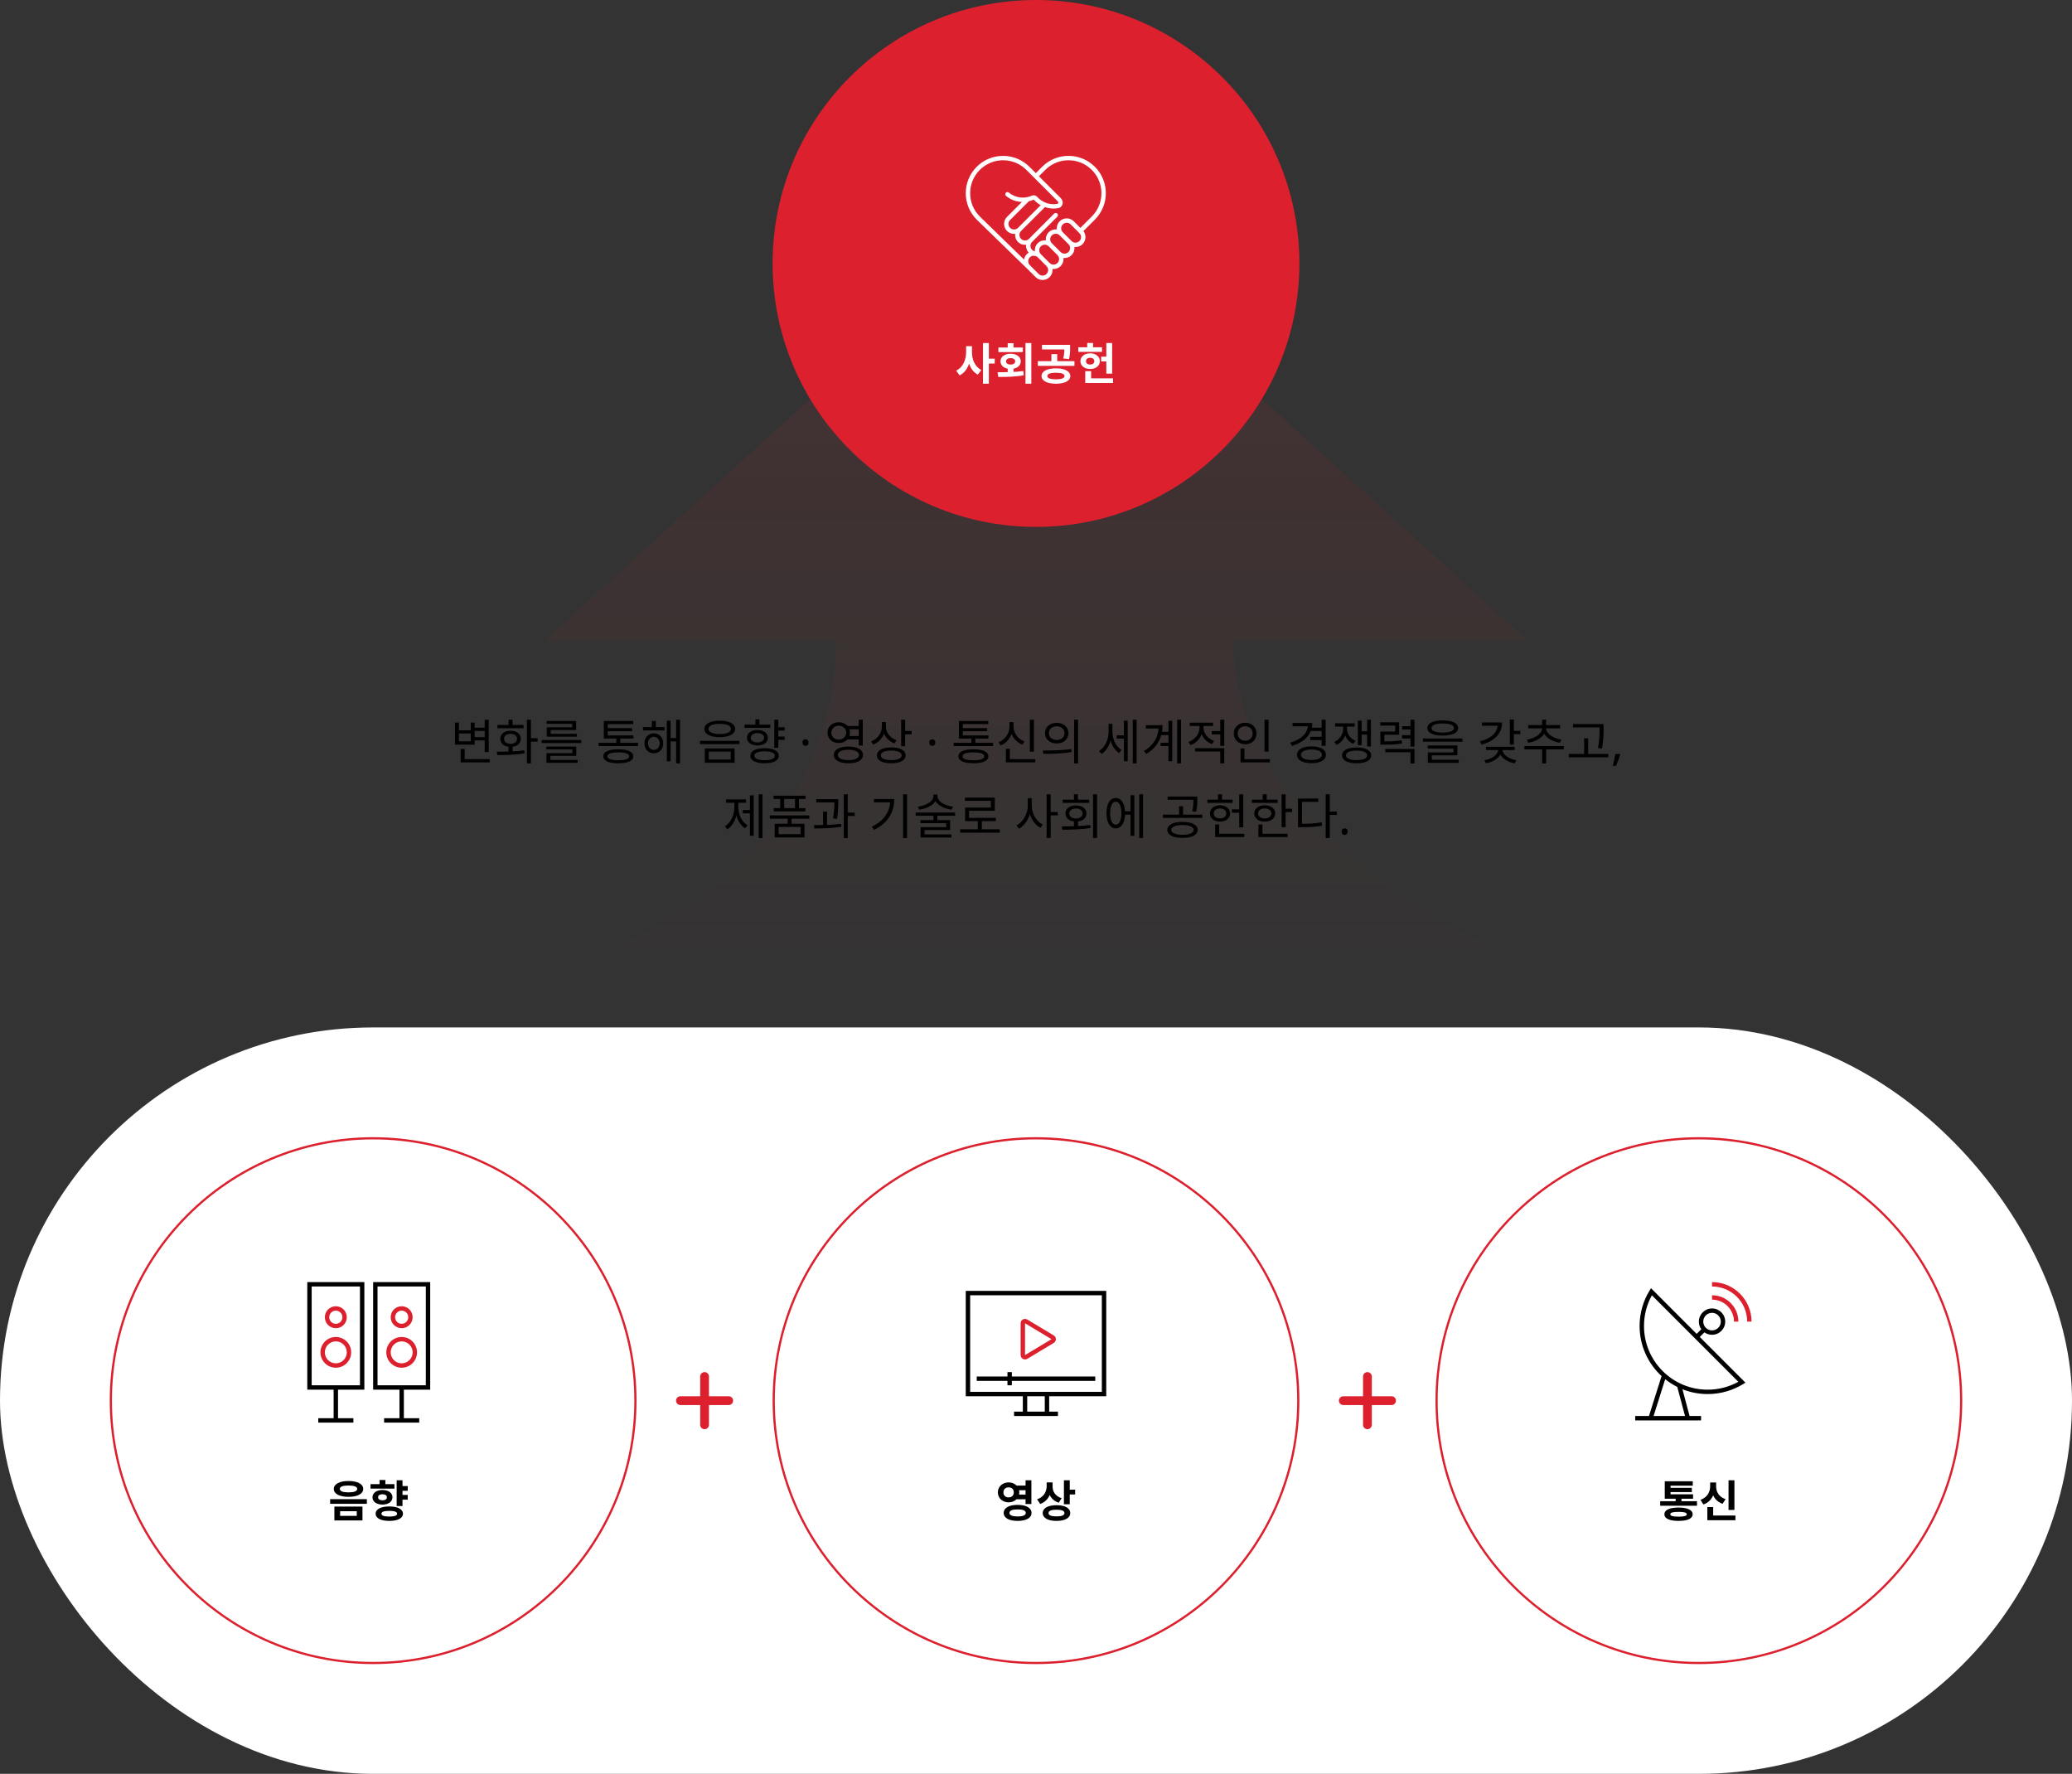 <svg width="944" height="808" viewBox="0 0 944 808" fill="none" xmlns="http://www.w3.org/2000/svg">
<rect x="0" y="0" width="944" height="808" fill="#333333" stroke="none"/>
<path opacity="0.1" d="M562 291.881C562 397 722.146 459.586 803 468L141.001 468C272.5 455.5 380.72 397 380.72 291.881L248.001 291.881L472.001 88L696.001 291.881L562 291.881Z" fill="url(#paint0_linear_428_6798)"/>
<rect y="468" width="944" height="340" rx="170" fill="white"/>
<circle cx="170" cy="638" r="119.5" stroke="#DC202E"/>
<path fill-rule="evenodd" clip-rule="evenodd" d="M140 584V633H152V646H145V648H161V646H154V633H166V584H140ZM142 631V586H164V631H142Z" fill="black"/>
<path fill-rule="evenodd" clip-rule="evenodd" d="M170 584H196V633H184V646H191V648H175V646H182V633H170V584ZM172 586V631H194V586H172Z" fill="black"/>
<path fill-rule="evenodd" clip-rule="evenodd" d="M148 600C148 597.239 150.239 595 153 595C155.761 595 158 597.239 158 600C158 602.761 155.761 605 153 605C150.239 605 148 602.761 148 600ZM153 597C151.343 597 150 598.343 150 600C150 601.657 151.343 603 153 603C154.657 603 156 601.657 156 600C156 598.343 154.657 597 153 597Z" fill="#DC202E"/>
<path fill-rule="evenodd" clip-rule="evenodd" d="M146 616C146 612.134 149.134 609 153 609C156.866 609 160 612.134 160 616C160 619.866 156.866 623 153 623C149.134 623 146 619.866 146 616ZM153 611C150.239 611 148 613.239 148 616C148 618.761 150.239 621 153 621C155.761 621 158 618.761 158 616C158 613.239 155.761 611 153 611Z" fill="#DC202E"/>
<path fill-rule="evenodd" clip-rule="evenodd" d="M178 600C178 597.239 180.239 595 183 595C185.761 595 188 597.239 188 600C188 602.761 185.761 605 183 605C180.239 605 178 602.761 178 600ZM183 597C181.343 597 180 598.343 180 600C180 601.657 181.343 603 183 603C184.657 603 186 601.657 186 600C186 598.343 184.657 597 183 597Z" fill="#DC202E"/>
<path fill-rule="evenodd" clip-rule="evenodd" d="M176 616C176 612.134 179.134 609 183 609C186.866 609 190 612.134 190 616C190 619.866 186.866 623 183 623C179.134 623 176 619.866 176 616ZM183 611C180.239 611 178 613.239 178 616C178 618.761 180.239 621 183 621C185.761 621 188 618.761 188 616C188 613.239 185.761 611 183 611Z" fill="#DC202E"/>
<path d="M158.782 674.6C154.702 674.6 152.082 675.98 152.082 678.22C152.082 680.46 154.702 681.82 158.782 681.82C162.862 681.82 165.482 680.46 165.482 678.22C165.482 675.98 162.862 674.6 158.782 674.6ZM158.782 676.66C161.302 676.66 162.742 677.16 162.742 678.22C162.742 679.26 161.302 679.78 158.782 679.78C156.242 679.78 154.822 679.26 154.822 678.22C154.822 677.16 156.242 676.66 158.782 676.66ZM152.342 686.26V692.58H165.142V686.26H152.342ZM162.542 688.36V690.48H154.962V688.36H162.542ZM150.402 682.88V684.98H167.142V682.88H150.402ZM182.56 676.92V679.08H185.76V676.92H182.56ZM182.56 680.94V683.1H185.76V680.94H182.56ZM180.72 674.26V686H183.38V674.26H180.72ZM177.36 686.2C173.54 686.2 171.14 687.42 171.14 689.5C171.14 691.56 173.54 692.78 177.36 692.78C181.18 692.78 183.58 691.56 183.58 689.5C183.58 687.42 181.18 686.2 177.36 686.2ZM177.36 688.2C179.7 688.2 180.94 688.62 180.94 689.5C180.94 690.38 179.7 690.8 177.36 690.8C175.02 690.8 173.78 690.38 173.78 689.5C173.78 688.62 175.02 688.2 177.36 688.2ZM168.8 676.02V678.08H179.7V676.02H168.8ZM174.26 678.7C171.56 678.7 169.7 680.04 169.7 682.02C169.7 684.02 171.56 685.34 174.26 685.34C176.94 685.34 178.8 684.02 178.8 682.02C178.8 680.04 176.94 678.7 174.26 678.7ZM174.26 680.64C175.44 680.64 176.26 681.12 176.26 682.02C176.26 682.92 175.44 683.4 174.26 683.4C173.06 683.4 172.26 682.92 172.26 682.02C172.26 681.12 173.06 680.64 174.26 680.64ZM172.92 674.14V677.12H175.58V674.14H172.92Z" fill="black"/>
<path d="M310 638H332M321 627V649" stroke="#DC202E" stroke-width="4" stroke-linecap="round"/>
<circle cx="472" cy="638" r="119.5" stroke="#DC202E"/>
<path d="M459 627V625H461V627H499V629H461V631H459V629H445V627H459Z" fill="black"/>
<path fill-rule="evenodd" clip-rule="evenodd" d="M440 588H504V636H478V643H482V645H462V643H466V636H440V588ZM468 636V643H476V636H468ZM442 590V634H502V590H442Z" fill="black"/>
<path d="M466 617.234V602.766C466 601.989 466.848 601.509 467.514 601.909L479.571 609.143C480.218 609.531 480.218 610.469 479.571 610.857L467.514 618.091C466.848 618.491 466 618.011 466 617.234Z" stroke="#DC202E" stroke-width="2"/>
<path d="M462.602 676.68V678.8H468.082V676.68H462.602ZM462.602 680.78V682.92H468.082V680.78H462.602ZM459.522 675.24C456.742 675.24 454.622 677.16 454.622 679.78C454.622 682.4 456.742 684.32 459.522 684.32C462.282 684.32 464.402 682.4 464.402 679.78C464.402 677.16 462.282 675.24 459.522 675.24ZM459.522 677.5C460.882 677.5 461.882 678.32 461.882 679.78C461.882 681.22 460.882 682.08 459.522 682.08C458.162 682.08 457.162 681.22 457.162 679.78C457.162 678.32 458.162 677.5 459.522 677.5ZM467.242 674.26V685.1H469.902V674.26H467.242ZM463.622 685.48C459.722 685.48 457.282 686.84 457.282 689.14C457.282 691.44 459.722 692.78 463.622 692.78C467.522 692.78 469.962 691.44 469.962 689.14C469.962 686.84 467.522 685.48 463.622 685.48ZM463.622 687.54C466.062 687.54 467.342 688.06 467.342 689.14C467.342 690.22 466.062 690.74 463.622 690.74C461.202 690.74 459.902 690.22 459.902 689.14C459.902 688.06 461.202 687.54 463.622 687.54ZM476.86 675.26V676.9C476.86 679.42 475.6 681.9 472.5 682.94L473.92 685.04C477.44 683.82 479.04 680.58 479.04 676.9V675.26H476.86ZM477.4 675.26V677.16C477.4 680.5 478.98 683.38 482.32 684.5L483.7 682.44C480.8 681.54 479.56 679.38 479.56 677.16V675.26H477.4ZM484.72 674.26V685.2H487.38V674.26H484.72ZM486.64 678.54V680.74H489.84V678.54H486.64ZM481.34 685.62C477.48 685.62 475.06 686.96 475.06 689.2C475.06 691.46 477.48 692.78 481.34 692.78C485.18 692.78 487.6 691.46 487.6 689.2C487.6 686.96 485.18 685.62 481.34 685.62ZM481.34 687.68C483.7 687.68 484.96 688.18 484.96 689.2C484.96 690.24 483.7 690.72 481.34 690.72C478.98 690.72 477.7 690.24 477.7 689.2C477.7 688.18 478.98 687.68 481.34 687.68Z" fill="black"/>
<path d="M612 638H634M623 627V649" stroke="#DC202E" stroke-width="4" stroke-linecap="round"/>
<circle cx="774" cy="638" r="119.5" stroke="#DC202E"/>
<path d="M780 586C788.837 586 796 593.163 796 602H798C798 592.059 789.941 584 780 584V586Z" fill="#DC202E"/>
<path d="M780 592C785.523 592 790 596.477 790 602H792C792 595.373 786.627 590 780 590V592Z" fill="#DC202E"/>
<path fill-rule="evenodd" clip-rule="evenodd" d="M752.19 586.776L751.528 587.86C748.655 592.562 747 598.089 747 604C747 613.024 750.856 621.148 757.01 626.813L751.267 645H745V647H775V645H769.768L766.516 632.803C770.067 634.22 773.943 635 778 635C783.911 635 789.438 633.345 794.14 630.472L795.224 629.81L774.414 609L776.523 606.891C777.504 607.589 778.704 608 780 608C783.314 608 786 605.314 786 602C786 598.686 783.314 596 780 596C776.686 596 774 598.686 774 602C774 603.296 774.411 604.496 775.109 605.476L773 607.586L752.19 586.776ZM764.165 631.749C762.202 630.769 760.359 629.586 758.66 628.229L753.364 645H767.698L764.165 631.749ZM749 604C749 598.924 750.303 594.155 752.593 590.007L791.993 629.407C787.845 631.697 783.076 633 778 633C761.984 633 749 620.016 749 604ZM776 602C776 599.791 777.791 598 780 598C782.209 598 784 599.791 784 602C784 604.209 782.209 606 780 606C777.791 606 776 604.209 776 602Z" fill="black"/>
<path d="M756.382 683.8V685.88H773.142V683.8H756.382ZM763.422 681.82V684.56H766.082V681.82H763.422ZM758.462 680.66V682.68H771.362V680.66H758.462ZM758.462 674.72V681.8H761.102V676.74H771.222V674.72H758.462ZM760.362 677.72V679.66H770.802V677.72H760.362ZM764.742 686.7C760.662 686.7 758.302 687.78 758.302 689.74C758.302 691.72 760.662 692.78 764.742 692.78C768.802 692.78 771.162 691.72 771.162 689.74C771.162 687.78 768.802 686.7 764.742 686.7ZM764.742 688.66C767.302 688.66 768.482 688.98 768.482 689.74C768.482 690.52 767.302 690.84 764.742 690.84C762.162 690.84 760.982 690.52 760.982 689.74C760.982 688.98 762.162 688.66 764.742 688.66ZM787.52 674.28V687.78H790.2V674.28H787.52ZM777.86 690.34V692.46H790.66V690.34H777.86ZM777.86 686.48V691.44H780.52V686.48H777.86ZM779.14 675.28V677.08C779.14 679.54 777.84 682.12 774.74 683.18L776.08 685.3C779.68 684.04 781.34 680.7 781.34 677.08V675.28H779.14ZM779.68 675.28V677.08C779.68 680.66 781.3 683.8 784.8 684.98L786.16 682.86C783.12 681.88 781.86 679.5 781.86 677.08V675.28H779.68Z" fill="black"/>
<circle cx="472" cy="120" r="120" fill="#DC202E"/>
<path d="M497.42 77.393C491.563 71.535 482.065 71.535 476.207 77.393L472.707 80.893L471.293 79.479L474.793 75.979C481.432 69.34 492.196 69.34 498.835 75.979C505.474 82.618 505.474 93.382 498.835 100.021L492.707 106.148L491.293 104.734L497.42 98.607C503.278 92.749 503.278 83.251 497.42 77.393Z" fill="white"/>
<path d="M481.707 98.707C482.098 98.317 482.098 97.683 481.707 97.293C481.317 96.902 480.684 96.902 480.293 97.293L468.793 108.793C467.803 109.783 466.198 109.783 465.207 108.793C464.217 107.803 464.217 106.197 465.207 105.207L476.707 93.707L475.293 92.293L463.793 103.793C462.803 104.783 461.198 104.783 460.207 103.793C459.217 102.803 459.217 101.197 460.207 100.207L468.707 91.707L467.293 90.293L458.793 98.793C457.022 100.564 457.022 103.436 458.793 105.207C459.804 106.218 461.173 106.652 462.491 106.509C462.349 107.827 462.783 109.196 463.793 110.207C464.804 111.218 466.173 111.652 467.491 111.509C467.349 112.827 467.783 114.196 468.793 115.207C469.679 116.093 470.841 116.536 472 116.536V114.536C471.35 114.536 470.703 114.288 470.207 113.793C469.217 112.803 469.217 111.197 470.207 110.207L481.707 98.707Z" fill="white"/>
<path fill-rule="evenodd" clip-rule="evenodd" d="M446.393 77.393C452.251 71.535 461.749 71.535 467.607 77.393L481.882 91.669C482.136 91.922 482.197 92.234 482.146 92.462C482.101 92.661 481.976 92.808 481.718 92.853C481.16 92.95 480.586 93 480 93C477.036 93 474.375 91.712 472.542 89.662C471.923 88.97 470.922 88.757 470.075 89.135C468.832 89.691 467.453 90 466 90C463.582 90 461.366 89.143 459.637 87.715C459.211 87.363 458.581 87.423 458.229 87.849C457.877 88.275 457.937 88.905 458.363 89.257C460.438 90.97 463.1 92 466 92C467.74 92 469.396 91.629 470.891 90.961C470.944 90.937 471.013 90.952 471.051 90.995C473.247 93.451 476.443 95 480 95C480.701 95 481.389 94.94 482.059 94.824C483.17 94.632 483.888 93.832 484.097 92.899C484.3 91.993 484.027 90.985 483.297 90.255L469.021 75.979C462.382 69.34 451.618 69.34 444.979 75.979C438.34 82.618 438.34 93.382 444.979 100.021L444.989 100.03L468.298 122.712L471.793 126.207C473.564 127.978 476.436 127.978 478.207 126.207C479.218 125.196 479.652 123.827 479.509 122.509C480.827 122.652 482.196 122.218 483.207 121.207C484.218 120.196 484.652 118.827 484.509 117.509C485.827 117.652 487.196 117.218 488.207 116.207C489.218 115.196 489.652 113.827 489.509 112.509C490.827 112.652 492.196 112.218 493.207 111.207C494.978 109.436 494.978 106.564 493.207 104.793L489.207 100.793C487.436 99.022 484.564 99.022 482.793 100.793C481.782 101.804 481.348 103.173 481.491 104.491C480.173 104.348 478.804 104.782 477.793 105.793C476.782 106.804 476.348 108.173 476.491 109.491C475.173 109.348 473.804 109.782 472.793 110.793C471.782 111.804 471.348 113.173 471.491 114.491C470.173 114.348 468.804 114.782 467.793 115.793C467.11 116.476 466.691 117.322 466.534 118.205L446.389 98.602C440.536 92.744 440.537 83.25 446.393 77.393ZM487.793 102.207C486.803 101.217 485.197 101.217 484.207 102.207C483.217 103.197 483.217 104.803 484.207 105.793L488.207 109.793C489.197 110.783 490.803 110.783 491.793 109.793C492.783 108.803 492.783 107.197 491.793 106.207L487.793 102.207ZM479.207 107.207C480.197 106.217 481.803 106.217 482.793 107.207L486.793 111.207C487.783 112.197 487.783 113.803 486.793 114.793C485.803 115.783 484.197 115.783 483.207 114.793L479.207 110.793C478.217 109.803 478.217 108.197 479.207 107.207ZM477.793 112.207C476.803 111.217 475.197 111.217 474.207 112.207C473.217 113.197 473.217 114.803 474.207 115.793L478.207 119.793C479.197 120.783 480.803 120.783 481.793 119.793C482.783 118.803 482.783 117.197 481.793 116.207L477.793 112.207ZM469.207 117.207C470.197 116.217 471.803 116.217 472.793 117.207L476.793 121.207C477.783 122.197 477.783 123.803 476.793 124.793C475.803 125.783 474.197 125.783 473.207 124.793L469.207 120.793C468.217 119.803 468.217 118.197 469.207 117.207Z" fill="white"/>
<path d="M440.163 157.68V160.38C440.163 163.82 438.743 167.38 435.623 168.84L437.223 170.98C440.723 169.26 442.323 164.96 442.323 160.38V157.68H440.163ZM440.703 157.68V160.38C440.703 164.82 442.163 168.94 445.503 170.64L447.103 168.52C444.143 167.08 442.823 163.7 442.823 160.38V157.68H440.703ZM447.843 156.26V174.78H450.523V156.26H447.843ZM449.923 163.38V165.6H453.203V163.38H449.923ZM459.102 167.52V170.52H461.762V167.52H459.102ZM467.202 156.26V174.78H469.862V156.26H467.202ZM454.822 171.7C458.102 171.7 462.402 171.68 466.422 170.94L466.242 169.02C462.342 169.54 457.862 169.54 454.502 169.56L454.822 171.7ZM454.862 158.3V160.38H466.002V158.3H454.862ZM460.422 161.12C457.722 161.12 455.822 162.52 455.822 164.58C455.822 166.66 457.722 168.06 460.422 168.06C463.162 168.06 465.062 166.66 465.062 164.58C465.062 162.52 463.162 161.12 460.422 161.12ZM460.422 163.12C461.662 163.12 462.522 163.64 462.522 164.58C462.522 165.54 461.662 166.06 460.422 166.06C459.222 166.06 458.362 165.54 458.362 164.58C458.362 163.64 459.222 163.12 460.422 163.12ZM459.102 156.34V159.5H461.762V156.34H459.102ZM481.08 167.78C477.08 167.78 474.52 169.1 474.52 171.3C474.52 173.46 477.08 174.78 481.08 174.78C485.08 174.78 487.64 173.46 487.64 171.3C487.64 169.1 485.08 167.78 481.08 167.78ZM481.08 169.78C483.58 169.78 485 170.3 485 171.3C485 172.28 483.58 172.78 481.08 172.78C478.58 172.78 477.16 172.28 477.16 171.3C477.16 170.3 478.58 169.78 481.08 169.78ZM474.72 157.08V159.18H486.44V157.08H474.72ZM472.84 164.52V166.64H489.52V164.52H472.84ZM479.02 161.3V165.06H481.66V161.3H479.02ZM484.9 157.08V158.6C484.9 160.04 484.9 161.38 484.4 163.28L487.04 163.56C487.54 161.64 487.54 160.06 487.54 158.6V157.08H484.9ZM504.038 156.26V170.2H506.698V156.26H504.038ZM501.678 162.48V164.64H505.098V162.48H501.678ZM491.258 158.2V160.28H502.078V158.2H491.258ZM496.678 160.94C494.098 160.94 492.238 162.42 492.238 164.52C492.238 166.62 494.098 168.08 496.678 168.08C499.238 168.08 501.098 166.62 501.098 164.52C501.098 162.42 499.238 160.94 496.678 160.94ZM496.678 162.96C497.778 162.96 498.558 163.52 498.558 164.52C498.558 165.52 497.778 166.06 496.678 166.06C495.558 166.06 494.778 165.52 494.778 164.52C494.778 163.52 495.558 162.96 496.678 162.96ZM495.338 156.22V159.48H497.998V156.22H495.338ZM494.438 172.34V174.46H507.098V172.34H494.438ZM494.438 169.06V173.16H497.118V169.06H494.438Z" fill="white"/>
<path d="M215.795 331.48V332.954H221.537V331.48H215.795ZM215.795 335.77V337.244H221.581V335.77H215.795ZM220.833 327.85V342.568H222.659V327.85H220.833ZM209.877 345.78V347.276H223.143V345.78H209.877ZM209.877 341.138V346.55H211.703V341.138H209.877ZM207.281 329.148V339.18H216.257V329.148H214.475V332.668H209.085V329.148H207.281ZM209.085 334.098H214.475V337.684H209.085V334.098ZM231.699 339.686V342.92H233.525V339.686H231.699ZM240.059 327.828V347.716H241.885V327.828H240.059ZM241.291 336.276V337.816H244.965V336.276H241.291ZM226.573 343.932C230.049 343.932 234.713 343.91 239.003 343.14L238.849 341.776C234.735 342.37 229.873 342.414 226.309 342.414L226.573 343.932ZM226.639 330.226V331.7H238.541V330.226H226.639ZM232.601 332.866C229.829 332.866 227.937 334.318 227.937 336.54C227.937 338.784 229.829 340.214 232.601 340.214C235.373 340.214 237.287 338.784 237.287 336.54C237.287 334.318 235.373 332.866 232.601 332.866ZM232.601 334.274C234.383 334.274 235.571 335.176 235.571 336.54C235.571 337.904 234.383 338.806 232.601 338.806C230.819 338.806 229.653 337.904 229.653 336.54C229.653 335.176 230.819 334.274 232.601 334.274ZM231.699 327.85V331.216H233.525V327.85H231.699ZM246.767 337.068V338.454H264.807V337.068H246.767ZM248.901 340.06V341.358H260.759V343.052H248.967V346.638H250.771V344.306H262.541V340.06H248.901ZM248.967 346.154V347.474H263.179V346.154H248.967ZM249.055 328.4V329.698H260.693V331.304H249.099V334.692H250.903V332.536H262.475V328.4H249.055ZM249.099 334.252V335.572H262.849V334.252H249.099ZM272.721 338.366V339.84H290.695V338.366H272.721ZM280.795 335.792V338.982H282.599V335.792H280.795ZM275.097 334.978V336.408H288.583V334.978H275.097ZM275.097 328.4V335.748H276.901V329.83H288.495V328.4H275.097ZM276.373 331.656V333.064H287.967V331.656H276.373ZM281.697 341.314C277.363 341.314 274.877 342.414 274.877 344.504C274.877 346.572 277.363 347.672 281.697 347.672C286.031 347.672 288.517 346.572 288.517 344.504C288.517 342.414 286.031 341.314 281.697 341.314ZM281.697 342.7C284.887 342.7 286.669 343.338 286.669 344.504C286.669 345.692 284.887 346.308 281.697 346.308C278.507 346.308 276.725 345.692 276.725 344.504C276.725 343.338 278.507 342.7 281.697 342.7ZM292.937 331.216V332.712H302.793V331.216H292.937ZM297.865 334.032C295.401 334.032 293.597 335.902 293.597 338.586C293.597 341.248 295.401 343.118 297.865 343.118C300.351 343.118 302.155 341.248 302.155 338.586C302.155 335.902 300.351 334.032 297.865 334.032ZM297.865 335.594C299.405 335.594 300.527 336.826 300.527 338.586C300.527 340.346 299.405 341.578 297.865 341.578C296.347 341.578 295.247 340.346 295.247 338.586C295.247 336.826 296.347 335.594 297.865 335.594ZM308.051 327.828V347.716H309.811V327.828H308.051ZM304.883 336.188V337.706H308.645V336.188H304.883ZM303.805 328.268V346.748H305.521V328.268H303.805ZM296.985 328.4V332.14H298.789V328.4H296.985ZM327.91 328.268C323.598 328.268 320.914 329.676 320.914 332.03C320.914 334.384 323.598 335.77 327.91 335.77C332.2 335.77 334.906 334.384 334.906 332.03C334.906 329.676 332.2 328.268 327.91 328.268ZM327.91 329.72C331.056 329.72 333.036 330.556 333.036 332.03C333.036 333.482 331.056 334.34 327.91 334.34C324.742 334.34 322.784 333.482 322.784 332.03C322.784 330.556 324.742 329.72 327.91 329.72ZM321.112 340.896V347.452H334.686V340.896H321.112ZM332.904 342.37V345.978H322.916V342.37H332.904ZM318.912 337.486V338.96H336.886V337.486H318.912ZM354.044 331.26V332.778H357.498V331.26H354.044ZM354.044 335.506V337.024H357.498V335.506H354.044ZM352.768 327.828V340.632H354.594V327.828H352.768ZM348.346 340.808C344.342 340.808 341.878 342.062 341.878 344.24C341.878 346.418 344.342 347.672 348.346 347.672C352.372 347.672 354.814 346.418 354.814 344.24C354.814 342.062 352.372 340.808 348.346 340.808ZM348.346 342.216C351.272 342.216 353.032 342.964 353.032 344.24C353.032 345.538 351.272 346.264 348.346 346.264C345.442 346.264 343.682 345.538 343.682 344.24C343.682 342.964 345.442 342.216 348.346 342.216ZM339.216 330.072V331.524H350.964V330.072H339.216ZM345.09 332.536C342.23 332.536 340.316 333.9 340.316 336.034C340.316 338.19 342.23 339.554 345.09 339.554C347.928 339.554 349.842 338.19 349.842 336.034C349.842 333.9 347.928 332.536 345.09 332.536ZM345.09 333.922C346.872 333.922 348.104 334.758 348.104 336.034C348.104 337.332 346.872 338.168 345.09 338.168C343.264 338.168 342.054 337.332 342.054 336.034C342.054 334.758 343.264 333.922 345.09 333.922ZM344.166 327.652V330.886H345.992V327.652H344.166ZM365.609 338.234C365.609 337.691 365.741 337.31 366.005 337.09C366.269 336.87 366.585 336.76 366.951 336.76C367.333 336.76 367.655 336.87 367.919 337.09C368.198 337.31 368.337 337.691 368.337 338.234C368.337 338.762 368.198 339.143 367.919 339.378C367.655 339.613 367.333 339.73 366.951 339.73C366.585 339.73 366.269 339.613 366.005 339.378C365.741 339.143 365.609 338.762 365.609 338.234ZM385.769 330.688V332.184H391.841V330.688H385.769ZM385.769 335.264V336.782H391.841V335.264H385.769ZM382.139 328.994C379.191 328.994 377.013 330.974 377.013 333.724C377.013 336.496 379.191 338.454 382.139 338.454C385.065 338.454 387.265 336.496 387.265 333.724C387.265 330.974 385.065 328.994 382.139 328.994ZM382.139 330.556C384.075 330.556 385.527 331.854 385.527 333.724C385.527 335.594 384.075 336.892 382.139 336.892C380.203 336.892 378.773 335.594 378.773 333.724C378.773 331.854 380.203 330.556 382.139 330.556ZM391.247 327.828V339.598H393.073V327.828H391.247ZM386.539 340.06C382.425 340.06 379.895 341.468 379.895 343.866C379.895 346.286 382.425 347.672 386.539 347.672C390.631 347.672 393.161 346.286 393.161 343.866C393.161 341.468 390.631 340.06 386.539 340.06ZM386.539 341.512C389.531 341.512 391.357 342.392 391.357 343.866C391.357 345.362 389.531 346.242 386.539 346.242C383.525 346.242 381.699 345.362 381.699 343.866C381.699 342.392 383.525 341.512 386.539 341.512ZM401.783 328.862V330.886C401.783 333.922 399.847 336.606 396.855 337.706L397.823 339.18C401.145 337.882 403.301 334.714 403.301 330.886V328.862H401.783ZM402.113 328.862V331.018C402.113 334.472 404.291 337.42 407.481 338.608L408.449 337.178C405.589 336.188 403.609 333.702 403.609 331.018V328.862H402.113ZM410.561 327.828V339.884H412.387V327.828H410.561ZM411.881 332.954V334.494H415.335V332.954H411.881ZM406.051 340.434C401.981 340.434 399.517 341.776 399.517 344.064C399.517 346.352 401.981 347.672 406.051 347.672C410.121 347.672 412.585 346.352 412.585 344.064C412.585 341.776 410.121 340.434 406.051 340.434ZM406.051 341.886C408.999 341.886 410.803 342.678 410.803 344.064C410.803 345.45 408.999 346.242 406.051 346.242C403.103 346.242 401.299 345.45 401.299 344.064C401.299 342.678 403.103 341.886 406.051 341.886ZM423.402 338.234C423.402 337.691 423.534 337.31 423.798 337.09C424.062 336.87 424.378 336.76 424.744 336.76C425.126 336.76 425.448 336.87 425.712 337.09C425.991 337.31 426.13 337.691 426.13 338.234C426.13 338.762 425.991 339.143 425.712 339.378C425.448 339.613 425.126 339.73 424.744 339.73C424.378 339.73 424.062 339.613 423.798 339.378C423.534 339.143 423.402 338.762 423.402 338.234ZM434.498 338.366V339.84H452.472V338.366H434.498ZM442.572 335.792V338.982H444.376V335.792H442.572ZM436.874 334.978V336.408H450.36V334.978H436.874ZM436.874 328.4V335.748H438.678V329.83H450.272V328.4H436.874ZM438.15 331.656V333.064H449.744V331.656H438.15ZM443.474 341.314C439.14 341.314 436.654 342.414 436.654 344.504C436.654 346.572 439.14 347.672 443.474 347.672C447.808 347.672 450.294 346.572 450.294 344.504C450.294 342.414 447.808 341.314 443.474 341.314ZM443.474 342.7C446.664 342.7 448.446 343.338 448.446 344.504C448.446 345.692 446.664 346.308 443.474 346.308C440.284 346.308 438.502 345.692 438.502 344.504C438.502 343.338 440.284 342.7 443.474 342.7ZM469.212 327.85V342.414H471.06V327.85H469.212ZM458.278 345.78V347.276H471.654V345.78H458.278ZM458.278 341.072V346.484H460.082V341.072H458.278ZM459.928 328.928V330.952C459.928 334.032 457.948 336.936 454.956 338.102L455.902 339.576C459.246 338.212 461.446 334.824 461.446 330.952V328.928H459.928ZM460.258 328.928V330.952C460.258 334.736 462.458 337.926 465.758 339.202L466.726 337.728C463.756 336.65 461.754 333.944 461.754 330.952V328.928H460.258ZM481.442 329.258C478.34 329.258 476.096 331.172 476.096 333.944C476.096 336.738 478.34 338.652 481.442 338.652C484.544 338.652 486.766 336.738 486.766 333.944C486.766 331.172 484.544 329.258 481.442 329.258ZM481.442 330.842C483.488 330.842 484.984 332.096 484.984 333.944C484.984 335.792 483.488 337.068 481.442 337.068C479.374 337.068 477.878 335.792 477.878 333.944C477.878 332.096 479.374 330.842 481.442 330.842ZM489.362 327.806V347.738H491.188V327.806H489.362ZM475.348 343.382C478.89 343.382 483.752 343.36 488.218 342.502L488.064 341.16C483.73 341.842 478.714 341.864 475.084 341.864L475.348 343.382ZM508.782 334.934V336.452H512.588V334.934H508.782ZM505.064 329.698V333.482C505.064 336.892 503.436 340.456 500.708 342.062L501.852 343.448C504.756 341.666 506.494 337.64 506.494 333.482V329.698H505.064ZM505.416 329.698V333.416C505.416 337.288 507.022 341.248 509.882 343.008L510.938 341.578C508.32 339.994 506.824 336.606 506.824 333.416V329.698H505.416ZM516.086 327.828V347.716H517.846V327.828H516.086ZM512.06 328.246V346.726H513.776V328.246H512.06ZM528.888 333.35V334.824H533.31V333.35H528.888ZM528.734 338.344V339.818H533.266V338.344H528.734ZM536.324 327.828V347.716H538.084V327.828H536.324ZM532.342 328.334V346.704H534.058V328.334H532.342ZM527.898 330.336V330.666C527.898 335.352 525.808 339.312 521.166 342.128L522.222 343.426C527.568 340.236 529.658 335.55 529.658 330.336H527.898ZM522.046 330.336V331.832H528.624V330.336H522.046ZM546.486 329.852V331.458C546.486 334.274 544.44 336.914 541.47 337.97L542.416 339.422C545.738 338.19 547.982 335.088 547.982 331.458V329.852H546.486ZM546.838 329.852V331.458C546.838 334.78 548.972 337.772 552.206 338.96L553.13 337.508C550.248 336.496 548.312 334.01 548.312 331.458V329.852H546.838ZM552.052 332.998V334.516H556.474V332.998H552.052ZM542.042 329.192V330.666H552.668V329.192H542.042ZM544.506 340.808V342.304H555.946V347.716H557.772V340.808H544.506ZM555.946 327.828V339.73H557.772V327.828H555.946ZM576.118 327.85V342.37H577.966V327.85H576.118ZM565.184 345.78V347.276H578.56V345.78H565.184ZM565.184 340.874V346.286H566.988V340.874H565.184ZM567.296 329.214C564.326 329.214 562.104 331.238 562.104 334.12C562.104 336.98 564.326 339.026 567.296 339.026C570.266 339.026 572.466 336.98 572.466 334.12C572.466 331.238 570.266 329.214 567.296 329.214ZM567.296 330.798C569.232 330.798 570.706 332.162 570.706 334.12C570.706 336.056 569.232 337.42 567.296 337.42C565.36 337.42 563.886 336.056 563.886 334.12C563.886 332.162 565.36 330.798 567.296 330.798ZM597.122 331.48V332.976H602.446V331.48H597.122ZM596.946 335.616V337.112H602.314V335.616H596.946ZM602.138 327.828V339.752H603.964V327.828H602.138ZM595.912 329.324V330.116C595.912 333.878 592.942 336.804 587.86 338.278L588.608 339.752C594.328 338.036 597.87 334.45 597.87 329.324H595.912ZM588.894 329.324V330.82H597.166V329.324H588.894ZM597.496 339.972C593.47 339.972 590.918 341.402 590.918 343.8C590.918 346.198 593.47 347.628 597.496 347.628C601.522 347.628 604.074 346.198 604.074 343.8C604.074 341.402 601.522 339.972 597.496 339.972ZM597.496 341.402C600.422 341.402 602.292 342.304 602.292 343.8C602.292 345.296 600.422 346.176 597.496 346.176C594.592 346.176 592.722 345.296 592.722 343.8C592.722 342.304 594.592 341.402 597.496 341.402ZM611.948 330.248V331.854C611.948 334.318 610.518 336.826 607.922 337.926L608.89 339.334C611.816 338.058 613.4 335.044 613.4 331.854V330.248H611.948ZM612.278 330.248V331.854C612.278 334.956 613.752 337.64 616.59 338.806L617.558 337.398C615.072 336.43 613.708 334.252 613.708 331.854V330.248H612.278ZM608.318 329.478V330.974H617.206V329.478H608.318ZM622.86 327.85V340.016H624.598V327.85H622.86ZM619.692 333.108V334.604H623.454V333.108H619.692ZM618.636 328.224V339.378H620.352V328.224H618.636ZM618.064 340.478C613.95 340.478 611.442 341.798 611.442 344.086C611.442 346.352 613.95 347.672 618.064 347.672C622.156 347.672 624.708 346.352 624.708 344.086C624.708 341.798 622.156 340.478 618.064 340.478ZM618.064 341.908C621.056 341.908 622.882 342.7 622.882 344.086C622.882 345.45 621.056 346.242 618.064 346.242C615.072 346.242 613.224 345.45 613.224 344.086C613.224 342.7 615.072 341.908 618.064 341.908ZM628.908 337.684V339.18H630.338C634.32 339.18 636.3 339.114 638.764 338.674L638.566 337.2C636.19 337.618 634.254 337.684 630.338 337.684H628.908ZM628.864 329.016V330.512H635.64V333.24H628.908V338.586H630.712V334.67H637.444V329.016H628.864ZM642.614 327.85V340.06H644.44V327.85H642.614ZM638.764 330.776V332.272H643.032V330.776H638.764ZM638.764 334.89V336.386H643.032V334.89H638.764ZM631.13 341.138V342.634H642.614V347.76H644.44V341.138H631.13ZM657.308 328.158C652.908 328.158 650.312 329.39 650.312 331.612C650.312 333.834 652.908 335.066 657.308 335.066C661.686 335.066 664.304 333.834 664.304 331.612C664.304 329.39 661.686 328.158 657.308 328.158ZM657.308 329.544C660.542 329.544 662.412 330.292 662.412 331.612C662.412 332.932 660.542 333.68 657.308 333.68C654.052 333.68 652.182 332.932 652.182 331.612C652.182 330.292 654.052 329.544 657.308 329.544ZM648.31 336.386V337.86H666.284V336.386H648.31ZM650.488 339.554V340.962H662.192V342.722H650.532V346.462H652.336V344.042H663.996V339.554H650.488ZM650.532 346.066V347.496H664.59V346.066H650.532ZM687.882 327.784V339.18H689.708V327.784H687.882ZM689.202 332.888V334.406H692.656V332.888H689.202ZM682.382 329.104V329.962C682.382 333.526 679.522 336.342 674.308 337.684L674.99 339.18C680.886 337.618 684.34 334.12 684.34 329.104H682.382ZM675.188 329.104V330.578H683.438V329.104H675.188ZM682.58 340.896V341.49C682.58 343.756 679.698 345.736 676.266 346.264L676.97 347.672C680.864 346.99 684.142 344.658 684.142 341.49V340.896H682.58ZM682.954 340.896V341.49C682.954 344.592 686.232 347.012 690.126 347.694L690.808 346.286C687.442 345.736 684.516 343.712 684.516 341.49V340.896H682.954ZM677.014 340.17V341.644H690.06V340.17H677.014ZM702.598 340.478V347.738H704.402V340.478H702.598ZM694.524 339.84V341.358H712.498V339.84H694.524ZM702.576 331.238V331.744C702.576 334.23 699.232 336.408 695.646 336.892L696.284 338.344C700.464 337.706 704.182 335.176 704.182 331.744V331.238H702.576ZM702.818 331.238V331.744C702.818 335.132 706.514 337.728 710.672 338.344L711.332 336.892C707.768 336.408 704.402 334.208 704.402 331.744V331.238H702.818ZM696.262 330.27V331.766H710.76V330.27H696.262ZM702.598 327.828V330.798H704.402V327.828H702.598ZM716.654 329.808V331.326H729.458V329.808H716.654ZM714.762 343.426V344.944H732.736V343.426H714.762ZM721.736 336.32V344.174H723.562V336.32H721.736ZM728.776 329.808V331.788C728.776 334.164 728.776 336.958 728.028 340.764L729.854 341.006C730.58 336.98 730.58 334.252 730.58 331.788V329.808H728.776ZM738.124 343.69C737.992 344.203 737.824 344.761 737.618 345.362C737.413 345.963 737.186 346.557 736.936 347.144C736.702 347.745 736.467 348.31 736.232 348.838H734.802C734.949 348.281 735.088 347.679 735.22 347.034C735.367 346.403 735.499 345.78 735.616 345.164C735.734 344.533 735.829 343.961 735.902 343.448H737.97L738.124 343.69ZM345.65 361.828V381.716H347.41V361.828H345.65ZM338.412 368.956V370.474H342.218V368.956H338.412ZM341.668 362.29V380.704H343.384V362.29H341.668ZM334.584 364.908V367.438C334.584 371.09 333.044 374.72 330.272 376.392L331.394 377.756C334.32 375.908 335.992 371.794 335.992 367.438V364.908H334.584ZM334.958 364.908V367.438C334.958 371.596 336.564 375.512 339.468 377.272L340.59 375.93C337.862 374.346 336.366 370.892 336.366 367.438V364.908H334.958ZM330.822 364.138V365.656H339.908V364.138H330.822ZM358.848 372.388V375.82H360.652V372.388H358.848ZM350.752 371.42V372.916H368.726V371.42H350.752ZM352.424 362.444V363.94H367.032V362.444H352.424ZM352.512 368.098V369.594H366.944V368.098H352.512ZM355.438 363.104V369.066H357.264V363.104H355.438ZM362.214 363.104V369.066H364.018V363.104H362.214ZM352.952 375.226V381.452H366.526V375.226H352.952ZM364.744 376.678V379.978H354.756V376.678H364.744ZM371.892 364.006V365.48H380.89V364.006H371.892ZM374.994 369.682V376.414H376.798V369.682H374.994ZM380.142 364.006V365.062C380.142 366.668 380.142 369.22 379.548 372.806L381.352 372.982C381.924 369.286 381.924 366.69 381.924 365.062V364.006H380.142ZM384.432 361.828V381.716H386.236V361.828H384.432ZM385.752 370.144V371.684H389.426V370.144H385.752ZM371.012 377.382C374.532 377.36 379.196 377.272 383.31 376.612L383.222 375.27C379.196 375.776 374.4 375.842 370.792 375.842L371.012 377.382ZM411.441 361.828V381.716H413.267V361.828H411.441ZM405.611 363.962V364.27C405.611 369.55 402.949 373.774 397.207 376.546L398.175 378.02C404.819 374.764 407.415 369.726 407.415 363.962H405.611ZM398.109 363.962V365.458H406.403V363.962H398.109ZM425.256 361.916V362.642C425.256 365.106 421.78 367.02 418.172 367.416L418.788 368.824C422.924 368.296 426.796 366.03 426.796 362.642V361.916H425.256ZM425.564 361.916V362.642C425.564 366.03 429.436 368.296 433.55 368.824L434.188 367.416C430.58 367.02 427.104 365.106 427.104 362.642V361.916H425.564ZM425.256 371.2V374.236H427.06V371.2H425.256ZM417.182 370.122V371.596H435.156V370.122H417.182ZM419.36 373.554V374.962H431.064V376.766H419.404V380.484H421.208V378.086H432.868V373.554H419.36ZM419.404 380.066V381.496H433.462V380.066H419.404ZM437.442 377.756V379.274H455.46V377.756H437.442ZM445.494 373.488V378.394H447.32V373.488H445.494ZM439.62 363.302V364.776H451.434V367.856H439.686V373.312H441.49V369.33H453.238V363.302H439.62ZM439.686 372.542V374.038H453.7V372.542H439.686ZM468.257 363.544V367.108C468.257 370.738 465.991 374.566 463.109 376.018L464.231 377.47C467.377 375.798 469.753 371.508 469.753 367.108V363.544H468.257ZM468.587 363.544V367.108C468.587 371.376 470.897 375.446 473.977 377.096L475.099 375.644C472.283 374.236 470.061 370.606 470.061 367.108V363.544H468.587ZM476.837 361.828V381.716H478.685V361.828H476.837ZM478.245 369.88V371.42H481.941V369.88H478.245ZM489.287 373.752V377.03H491.135V373.752H489.287ZM497.999 361.828V381.716H499.825V361.828H497.999ZM483.985 377.932C487.659 377.932 492.455 377.888 496.877 377.14L496.745 375.798C492.455 376.348 487.505 376.392 483.743 376.414L483.985 377.932ZM484.161 364.248V365.722H496.239V364.248H484.161ZM490.189 366.866C487.351 366.866 485.415 368.318 485.415 370.54C485.415 372.784 487.351 374.214 490.189 374.214C493.049 374.214 494.985 372.784 494.985 370.54C494.985 368.318 493.049 366.866 490.189 366.866ZM490.189 368.274C491.993 368.274 493.247 369.176 493.247 370.54C493.247 371.904 491.993 372.806 490.189 372.806C488.407 372.806 487.153 371.904 487.153 370.54C487.153 369.176 488.407 368.274 490.189 368.274ZM489.287 361.828V365.062H491.113V361.828H489.287ZM511.923 369.55V371.068H515.685V369.55H511.923ZM519.007 361.828V381.716H520.767V361.828H519.007ZM515.069 362.246V380.726H516.807V362.246H515.069ZM508.337 363.478C505.763 363.478 504.113 366.14 504.113 370.408C504.113 374.676 505.763 377.338 508.337 377.338C510.911 377.338 512.583 374.676 512.583 370.408C512.583 366.14 510.911 363.478 508.337 363.478ZM508.337 365.172C509.921 365.172 510.911 367.196 510.911 370.408C510.911 373.62 509.921 375.644 508.337 375.644C506.775 375.644 505.785 373.62 505.785 370.408C505.785 367.196 506.775 365.172 508.337 365.172ZM538.735 374.368C534.489 374.368 531.805 375.754 531.805 378.042C531.805 380.308 534.489 381.672 538.735 381.672C542.959 381.672 545.665 380.308 545.665 378.042C545.665 375.754 542.959 374.368 538.735 374.368ZM538.735 375.798C541.859 375.798 543.839 376.656 543.839 378.042C543.839 379.406 541.859 380.264 538.735 380.264C535.611 380.264 533.609 379.406 533.609 378.042C533.609 376.656 535.611 375.798 538.735 375.798ZM531.959 362.818V364.314H544.763V362.818H531.959ZM529.825 371.09V372.564H547.777V371.09H529.825ZM537.195 367.262V371.508H538.999V367.262H537.195ZM543.707 362.818V364.512C543.707 366.074 543.707 367.526 543.157 369.572L544.961 369.792C545.489 367.724 545.489 366.118 545.489 364.512V362.818H543.707ZM564.583 361.828V376.854H566.409V361.828H564.583ZM561.217 368.67V370.21H565.331V368.67H561.217ZM550.085 364.248V365.722H561.591V364.248H550.085ZM555.827 366.822C553.143 366.822 551.229 368.34 551.229 370.54C551.229 372.74 553.143 374.236 555.827 374.236C558.511 374.236 560.425 372.74 560.425 370.54C560.425 368.34 558.511 366.822 555.827 366.822ZM555.827 368.252C557.499 368.252 558.687 369.176 558.687 370.54C558.687 371.882 557.499 372.806 555.827 372.806C554.155 372.806 552.967 371.882 552.967 370.54C552.967 369.176 554.155 368.252 555.827 368.252ZM554.925 361.806V365.15H556.751V361.806H554.925ZM553.627 379.78V381.276H566.893V379.78H553.627ZM553.627 375.534V380.33H555.453V375.534H553.627ZM583.897 361.85V376.766H585.723V361.85H583.897ZM585.151 368.362V369.902H588.671V368.362H585.151ZM570.345 364.248V365.722H582.093V364.248H570.345ZM576.219 366.822C573.381 366.822 571.445 368.296 571.445 370.54C571.445 372.762 573.381 374.236 576.219 374.236C579.035 374.236 580.971 372.762 580.971 370.54C580.971 368.296 579.035 366.822 576.219 366.822ZM576.219 368.252C578.001 368.252 579.233 369.154 579.233 370.54C579.233 371.904 578.001 372.806 576.219 372.806C574.415 372.806 573.183 371.904 573.183 370.54C573.183 369.154 574.415 368.252 576.219 368.252ZM575.295 361.828V365.018H577.121V361.828H575.295ZM573.337 379.78V381.276H586.625V379.78H573.337ZM573.337 375.578V380.418H575.163V375.578H573.337ZM603.981 361.806V381.738H605.829V361.806H603.981ZM605.389 369.66V371.2H609.085V369.66H605.389ZM591.375 375.248V376.788H592.937C596.677 376.788 599.295 376.678 602.353 376.106L602.155 374.566C599.185 375.116 596.611 375.248 592.937 375.248H591.375ZM591.375 363.742V375.93H593.179V365.238H600.615V363.742H591.375ZM611.262 378.812C611.262 378.269 611.394 377.888 611.658 377.668C611.922 377.448 612.237 377.338 612.604 377.338C612.985 377.338 613.308 377.448 613.572 377.668C613.85 377.888 613.99 378.269 613.99 378.812C613.99 379.34 613.85 379.721 613.572 379.956C613.308 380.191 612.985 380.308 612.604 380.308C612.237 380.308 611.922 380.191 611.658 379.956C611.394 379.721 611.262 379.34 611.262 378.812Z" fill="black"/>
<defs>
<linearGradient id="paint0_linear_428_6798" x1="473" y1="138" x2="473" y2="452.5" gradientUnits="userSpaceOnUse">
<stop stop-color="#DC202E"/>
<stop offset="1" stop-color="#DC202E" stop-opacity="0"/>
</linearGradient>
</defs>
</svg>
